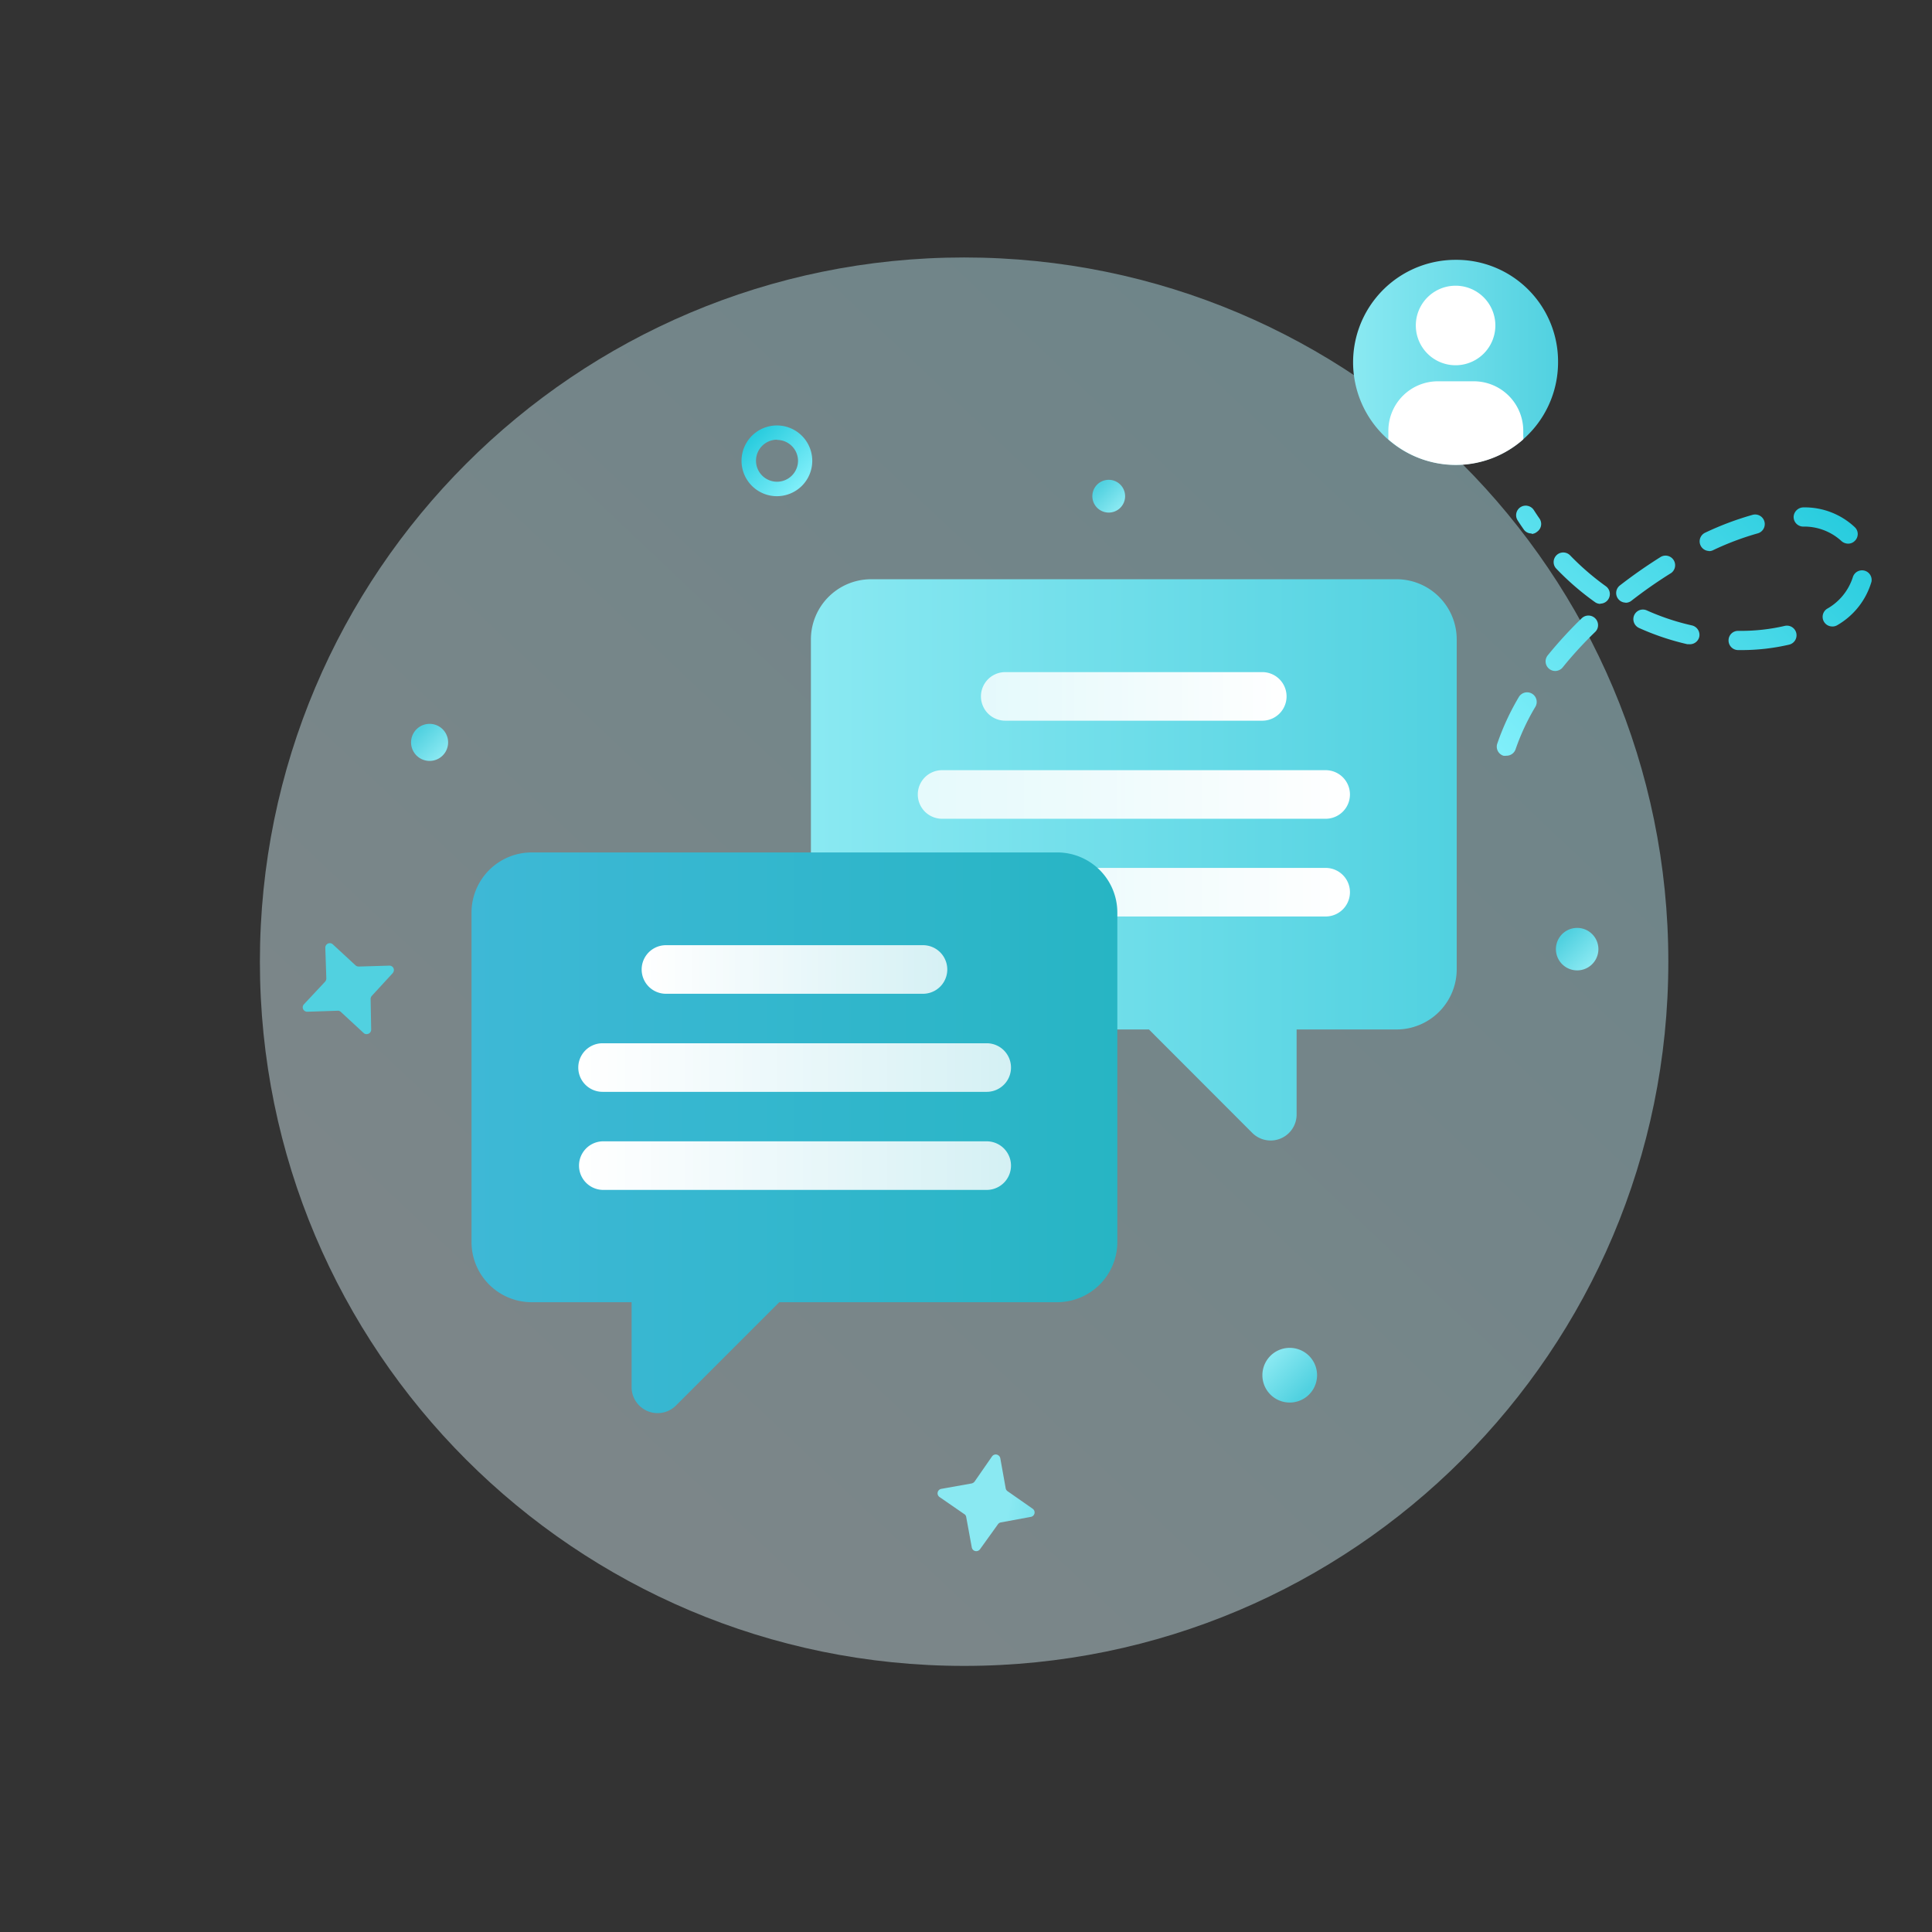 <svg xmlns="http://www.w3.org/2000/svg" width="171" height="171" fill="none"><rect width="100%" height="100%" fill="#333333" stroke="none"/><g clip-path="url(#a)"><path fill="url(#b)" d="M85.333 147.448c34.424 0 62.33-27.906 62.33-62.33s-27.906-62.33-62.33-62.33-62.33 27.906-62.33 62.33 27.906 62.33 62.33 62.33" opacity=".42"/><path fill="url(#c)" d="M123.603 51.268h-46.51a5.33 5.33 0 0 0-5.32 5.33v29.16a5.32 5.32 0 0 0 5.32 5.36h24.6l9.14 9.15a2.3 2.3 0 0 0 2.511.502 2.3 2.3 0 0 0 1.419-2.132v-7.52h8.84a5.333 5.333 0 0 0 5.33-5.32v-29.2a5.33 5.33 0 0 0-5.33-5.33"/><path fill="url(#d)" d="M111.723 63.788h-22.75a2.15 2.15 0 1 1 0-4.3h22.75a2.15 2.15 0 0 1 0 4.3"/><path fill="url(#e)" d="M117.333 72.468h-33.95a2.15 2.15 0 1 1 0-4.3h33.95a2.15 2.15 0 0 1 0 4.3"/><path fill="url(#f)" d="M117.333 81.118h-33.95a2.15 2.15 0 1 1 0-4.3h33.95a2.15 2.15 0 0 1 0 4.3"/><path fill="url(#g)" d="M93.573 75.448h-46.51a5.33 5.33 0 0 0-5.33 5.32v29.16a5.33 5.33 0 0 0 5.33 5.33h8.84v7.51a2.3 2.3 0 0 0 1.42 2.131 2.3 2.3 0 0 0 2.511-.501l9.14-9.14h24.6a5.333 5.333 0 0 0 5.32-5.33v-29.16a5.32 5.32 0 0 0-5.32-5.32"/><path fill="url(#h)" d="M81.693 87.958h-22.75a2.15 2.15 0 1 1 0-4.3h22.75a2.15 2.15 0 1 1 0 4.3"/><path fill="url(#i)" d="M87.333 96.638h-34a2.15 2.15 0 1 1 0-4.3h34a2.15 2.15 0 0 1 0 4.3"/><path fill="url(#j)" d="M87.333 105.318h-34a2.151 2.151 0 0 1 0-4.3h34a2.15 2.15 0 1 1 0 4.3"/><path fill="url(#k)" d="M139.593 85.888a1.88 1.88 0 1 0 0-3.76 1.88 1.88 0 0 0 0 3.76"/><path fill="url(#l)" d="M98.133 45.368a1.45 1.45 0 1 0 0-2.9 1.45 1.45 0 0 0 0 2.9"/><path fill="url(#m)" d="M38.023 67.348a1.64 1.64 0 1 0 0-3.28 1.64 1.64 0 0 0 0 3.28"/><path fill="url(#n)" d="M114.153 124.138a2.42 2.42 0 1 0 0-4.84 2.42 2.42 0 0 0 0 4.84"/><path fill="url(#o)" d="M68.773 43.918a3.13 3.13 0 1 1-.02-6.261 3.13 3.13 0 0 1 .02 6.26m0-5a1.86 1.86 0 1 0 1.86 1.86 1.86 1.86 0 0 0-1.86-1.84z"/><path fill="url(#p)" d="m31.743 85.548 2.71-.08a.39.39 0 0 1 .41.38.46.46 0 0 1-.11.29l-1.84 2a.44.44 0 0 0-.11.29l.05 2.69a.4.4 0 0 1-.39.41.35.35 0 0 1-.28-.1l-2-1.85a.42.42 0 0 0-.24-.12l-2.74.09a.4.4 0 0 1-.41-.38.4.4 0 0 1 .11-.28l1.87-2a.44.44 0 0 0 .11-.29l-.09-2.7a.4.4 0 0 1 .39-.42.4.4 0 0 1 .28.11l2 1.85a.43.43 0 0 0 .28.11"/><path fill="url(#q)" d="m89.183 131.988 2.22 1.55a.4.4 0 0 1-.16.72l-2.66.49a.4.4 0 0 0-.26.17l-1.58 2.2a.41.41 0 0 1-.57.1.42.42 0 0 1-.16-.25l-.49-2.67a.4.4 0 0 0-.11-.24l-2.26-1.56a.4.4 0 0 1 .16-.72l2.69-.48a.46.46 0 0 0 .26-.17l1.54-2.22a.4.4 0 0 1 .56-.1.4.4 0 0 1 .17.25l.48 2.67a.4.4 0 0 0 .17.26"/><path fill="url(#r)" d="M133.333 66.888a.9.9 0 0 1-.27 0 .84.84 0 0 1-.54-1.07 22 22 0 0 1 1.9-4.11.85.85 0 1 1 1.46.87 20 20 0 0 0-1.75 3.77.85.85 0 0 1-.8.54m4.32-7.5a.852.852 0 0 1-.847-.954.86.86 0 0 1 .187-.436 38 38 0 0 1 3-3.27.851.851 0 0 1 1.387.925.9.9 0 0 1-.187.275 35 35 0 0 0-2.92 3.19.88.88 0 0 1-.66.27zm16.42-1.85h-.24a.85.85 0 0 1-.84-.86.84.84 0 0 1 .526-.78.8.8 0 0 1 .324-.06h.23c1.31.003 2.615-.144 3.89-.44a.852.852 0 1 1 .39 1.66 18.7 18.7 0 0 1-4.32.48zm-4.54-.52h-.19a22.7 22.7 0 0 1-4.28-1.44.86.86 0 0 1-.42-1.13.85.85 0 0 1 .472-.445.85.85 0 0 1 .648.025 21 21 0 0 0 4 1.33.86.86 0 0 1 .521.372c.119.186.162.41.119.628a.85.85 0 0 1-.91.66zm12.63-1.57a.85.85 0 0 1-.808-.61.85.85 0 0 1 .348-.95 4.94 4.94 0 0 0 2.29-2.8.85.85 0 0 1 1.65.4 6.57 6.57 0 0 1-3 3.83.84.84 0 0 1-.52.13zm-20.51-2a.82.82 0 0 1-.49-.16 24 24 0 0 1-3.4-2.94.83.83 0 0 1-.252-.6q0-.17.066-.326a.85.85 0 0 1 1.386-.274 23.4 23.4 0 0 0 3.17 2.74.85.85 0 0 1 .312.952.845.845 0 0 1-.812.588zm2.24-.11a.85.85 0 0 1-.52-1.52 44 44 0 0 1 3.64-2.54.851.851 0 0 1 .9 1.44 41 41 0 0 0-3.5 2.44.82.82 0 0 1-.56.19zm7.39-4.57a.852.852 0 0 1-.762-1.226.85.85 0 0 1 .402-.394 26.7 26.7 0 0 1 4.2-1.58.85.85 0 1 1 .45 1.64 25 25 0 0 0-3.93 1.48.8.8 0 0 1-.4.09zm12.28-.65a.9.9 0 0 1-.6-.25 4.87 4.87 0 0 0-3.39-1.26.86.86 0 0 1-.767-.553.9.9 0 0 1-.053-.327.88.88 0 0 1 .88-.82 6.47 6.47 0 0 1 4.54 1.76.83.83 0 0 1 .187.925.8.8 0 0 1-.187.275.82.82 0 0 1-.61.25m-28-.9a.83.83 0 0 1-.7-.36c-.18-.26-.36-.52-.53-.79a.845.845 0 0 1 .88-1.295.85.85 0 0 1 .54.365c.17.26.33.51.5.75a.84.84 0 0 1-.21 1.18.8.8 0 0 1-.46.19z"/><path fill="url(#s)" d="M137.903 32.058a9.07 9.07 0 0 1-5.592 8.386 9.07 9.07 0 1 1-3.478-17.446 9 9 0 0 1 9.07 9.06"/><path fill="#fff" d="M134.823 38.118v.48a.9.9 0 0 1 0 .29 9 9 0 0 1-11.94 0 3 3 0 0 1 0-.28v-.49a4.383 4.383 0 0 1 4.38-4.37h3.21a4.38 4.38 0 0 1 4.35 4.37m-5.99-5.79a3.52 3.52 0 1 0 0-7.04 3.52 3.52 0 0 0 0 7.04"/></g><defs><linearGradient id="b" x1="47.753" x2="128.963" y1="124.918" y2="38.898" gradientUnits="userSpaceOnUse"><stop stop-color="#E0F8FF"/><stop offset="1" stop-color="#BFF5FF"/></linearGradient><linearGradient id="c" x1="71.773" x2="128.933" y1="76.088" y2="76.088" gradientUnits="userSpaceOnUse"><stop stop-color="#8AE9F2"/><stop offset="1" stop-color="#51D1E0"/></linearGradient><linearGradient id="d" x1="113.873" x2="86.823" y1="61.638" y2="61.638" gradientUnits="userSpaceOnUse"><stop stop-color="#fff"/><stop offset="1" stop-color="#fff" stop-opacity=".8"/></linearGradient><linearGradient id="e" x1="119.463" x2="81.243" y1="70.318" y2="70.318" gradientUnits="userSpaceOnUse"><stop stop-color="#fff"/><stop offset="1" stop-color="#fff" stop-opacity=".8"/></linearGradient><linearGradient id="f" x1="119.463" x2="81.243" y1="78.998" y2="78.998" gradientUnits="userSpaceOnUse"><stop stop-color="#fff"/><stop offset="1" stop-color="#fff" stop-opacity=".8"/></linearGradient><linearGradient id="g" x1="41.733" x2="98.893" y1="100.258" y2="100.258" gradientUnits="userSpaceOnUse"><stop stop-color="#3EB8D6"/><stop offset="1" stop-color="#27B5C4"/></linearGradient><linearGradient id="h" x1="56.793" x2="83.843" y1="85.808" y2="85.808" gradientUnits="userSpaceOnUse"><stop stop-color="#fff"/><stop offset="1" stop-color="#fff" stop-opacity=".8"/></linearGradient><linearGradient id="i" x1="51.203" x2="89.423" y1="94.488" y2="94.488" gradientUnits="userSpaceOnUse"><stop stop-color="#fff"/><stop offset="1" stop-color="#fff" stop-opacity=".8"/></linearGradient><linearGradient id="j" x1="51.203" x2="89.423" y1="103.168" y2="103.168" gradientUnits="userSpaceOnUse"><stop stop-color="#fff"/><stop offset="1" stop-color="#fff" stop-opacity=".8"/></linearGradient><linearGradient id="k" x1="140.873" x2="138.463" y1="85.278" y2="82.898" gradientUnits="userSpaceOnUse"><stop stop-color="#8AE9F2"/><stop offset="1" stop-color="#51D1E0"/></linearGradient><linearGradient id="l" x1="99.123" x2="97.263" y1="44.898" y2="43.058" gradientUnits="userSpaceOnUse"><stop stop-color="#8AE9F2"/><stop offset="1" stop-color="#51D1E0"/></linearGradient><linearGradient id="m" x1="39.143" x2="37.043" y1="66.818" y2="64.728" gradientUnits="userSpaceOnUse"><stop stop-color="#8AE9F2"/><stop offset="1" stop-color="#51D1E0"/></linearGradient><linearGradient id="n" x1="112.493" x2="115.593" y1="120.068" y2="123.148" gradientUnits="userSpaceOnUse"><stop stop-color="#8AE9F2"/><stop offset="1" stop-color="#51D1E0"/></linearGradient><linearGradient id="o" x1="70.983" x2="66.553" y1="42.998" y2="38.588" gradientUnits="userSpaceOnUse"><stop stop-color="#80EFFA"/><stop offset="1" stop-color="#28CCDE"/></linearGradient><linearGradient id="p" x1="15.373" x2="23.327" y1="87.66" y2="84.077" gradientUnits="userSpaceOnUse"><stop stop-color="#8AE9F2"/><stop offset="1" stop-color="#51D1E0"/></linearGradient><linearGradient id="q" x1="87.938" x2="96.503" y1="139.49" y2="141.326" gradientUnits="userSpaceOnUse"><stop stop-color="#8AE9F2"/><stop offset="1" stop-color="#51D1E0"/></linearGradient><linearGradient id="r" x1="132.403" x2="158.203" y1="66.348" y2="40.698" gradientUnits="userSpaceOnUse"><stop stop-color="#80EFFA"/><stop offset="1" stop-color="#28CCDE"/></linearGradient><linearGradient id="s" x1="119.763" x2="137.903" y1="32.068" y2="32.068" gradientUnits="userSpaceOnUse"><stop stop-color="#8AE9F2"/><stop offset="1" stop-color="#51D1E0"/></linearGradient><clipPath id="a"><path fill="#fff" d="M.333.118h170v170h-170z"/></clipPath></defs></svg>